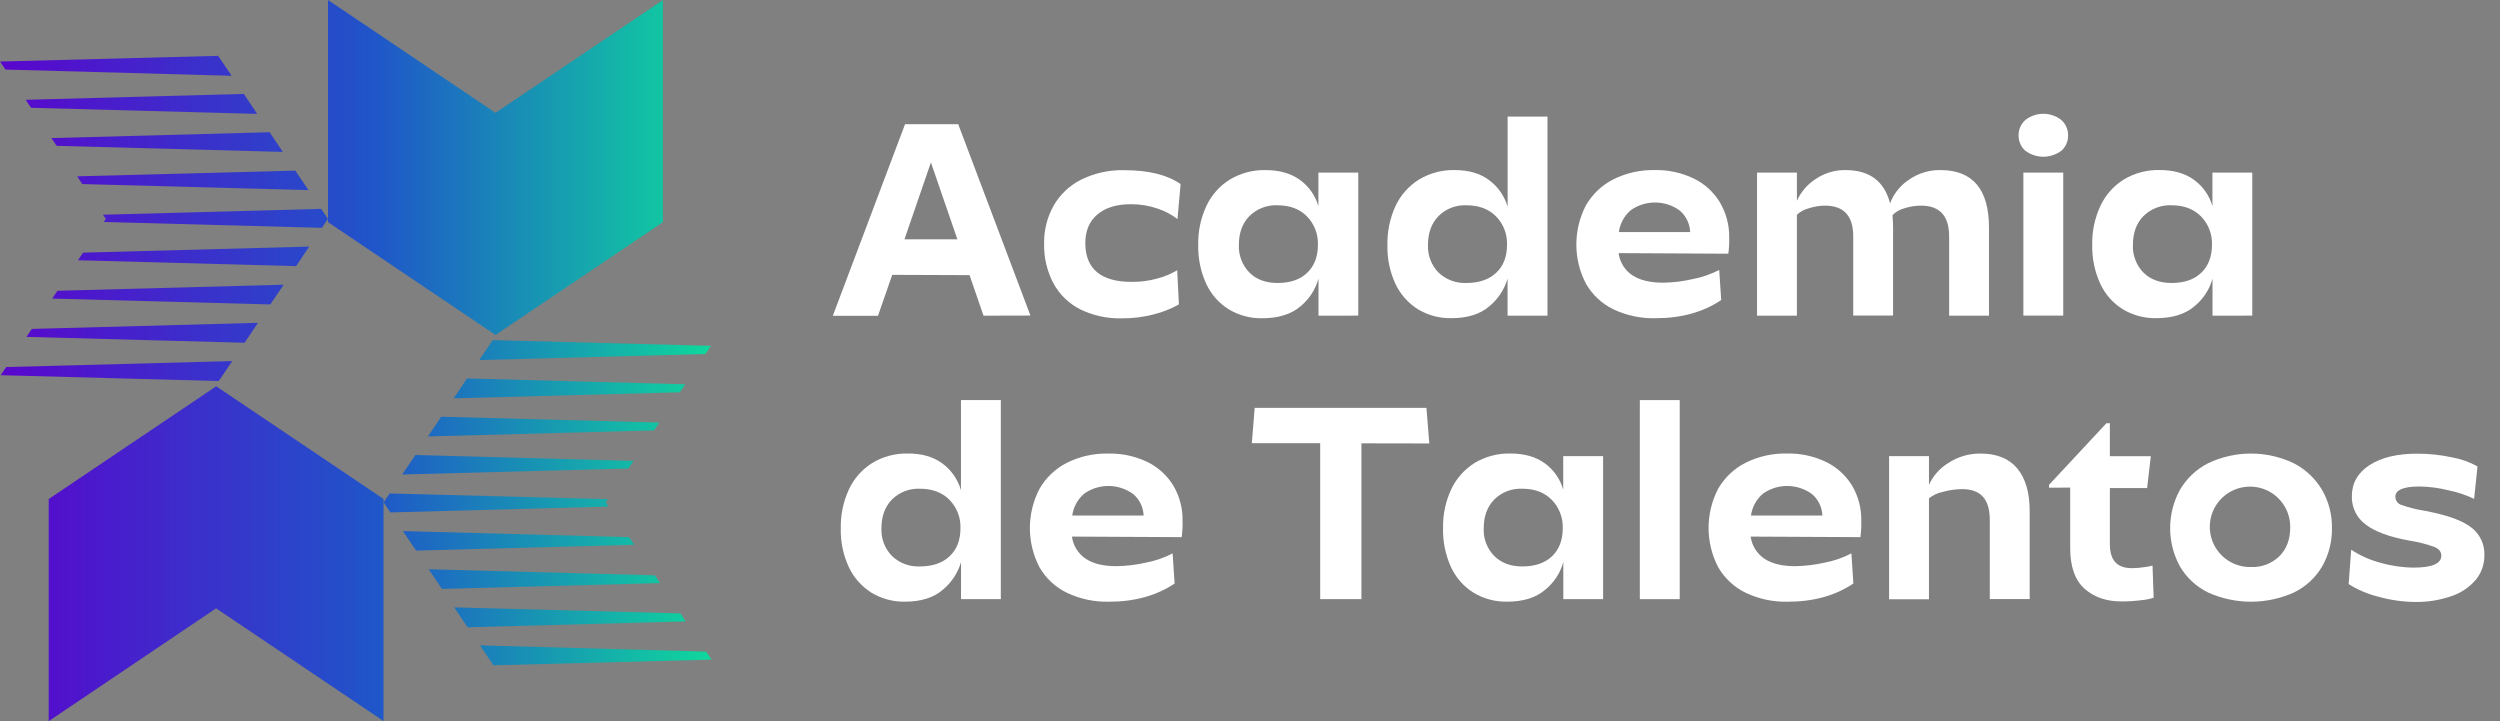 <svg width="104" height="30" viewBox="0 0 104 30" fill="none" xmlns="http://www.w3.org/2000/svg">
<rect x="0" y="0" width="104" height="30" fill="#808080" stroke="none"/>
<path d="M13.645 9.241V0L20.612 4.693L27.576 0.004V9.245L20.613 13.934L13.645 9.241ZM3.456 10.51L3.243 10.827L12.317 11.071L12.865 10.258L3.456 10.51ZM2.356 6.067L11.766 6.319L11.215 5.501L2.14 5.744L2.356 6.067ZM4.404 9.105L4.316 9.234L13.391 9.478L13.642 9.106L13.361 8.689L4.286 8.933L4.404 9.105ZM1.29 4.484L10.699 4.737L10.143 3.907L1.069 4.151L1.29 4.484ZM3.423 7.657L12.832 7.909L12.285 7.098L3.211 7.335L3.423 7.657ZM2.39 12.096L2.17 12.421L11.246 12.665L11.798 11.844L2.39 12.096ZM9.1 15.851L9.662 15.021L0.257 15.269L0.028 15.608L9.1 15.851ZM1.323 13.683L1.101 14.014L10.175 14.258L10.733 13.429L1.323 13.683ZM0.227 2.894L9.636 3.153L9.075 2.323L0 2.56L0.227 2.894ZM8.995 16.07L2.026 20.759V30L8.99 25.307L15.955 29.996V20.756L8.995 16.07ZM19.429 15.742L18.872 16.571L28.28 16.319L28.504 15.987L19.429 15.742ZM26.144 19.49L26.358 19.173L17.283 18.929L16.732 19.739L26.144 19.49ZM27.21 17.904L27.428 17.579L18.354 17.335L17.801 18.156L27.21 17.904ZM25.196 20.895L25.284 20.765L16.21 20.528L15.959 20.9L16.239 21.317L25.313 21.073L25.196 20.895ZM27.242 23.933L17.833 23.681L18.385 24.499L27.459 24.256L27.242 23.933ZM29.375 27.106L19.966 26.847L20.528 27.677L29.602 27.44L29.375 27.106ZM20.498 14.149L19.936 14.979L29.345 14.726L29.572 14.387L20.498 14.149ZM26.171 22.345L16.763 22.093L17.309 22.905L26.384 22.662L26.171 22.345ZM28.303 25.518L18.895 25.266L19.451 26.095L28.526 25.851L28.303 25.518Z" fill="url(#paint0_linear_17830_13387)"/>
<path d="M40.914 13.132L40.334 11.446L37.117 11.434L36.524 13.138H34.645L37.65 5.167H39.862L42.866 13.127L40.914 13.132ZM38.726 6.757L37.626 9.955H39.827L38.726 6.757Z" fill="white"/>
<path d="M47.041 8.495C46.45 8.495 45.986 8.637 45.652 8.921C45.317 9.205 45.149 9.6 45.149 10.106C45.149 11.186 45.796 11.727 47.089 11.727C47.449 11.729 47.808 11.681 48.155 11.584C48.442 11.509 48.716 11.394 48.971 11.242L49.042 12.664C48.715 12.847 48.365 12.986 48.001 13.077C47.565 13.191 47.115 13.247 46.664 13.243C46.065 13.259 45.47 13.129 44.931 12.865C44.459 12.625 44.072 12.248 43.82 11.782C43.554 11.274 43.421 10.706 43.435 10.132C43.425 9.58 43.562 9.035 43.832 8.553C44.1 8.088 44.499 7.712 44.979 7.471C45.536 7.198 46.151 7.063 46.771 7.08C47.781 7.08 48.561 7.273 49.113 7.659L48.983 9.115C48.734 8.922 48.453 8.774 48.154 8.677C47.796 8.554 47.42 8.492 47.041 8.495Z" fill="white"/>
<path d="M54.849 13.132V11.591C54.723 12.047 54.458 12.451 54.092 12.749C53.706 13.076 53.177 13.239 52.507 13.239C52.02 13.249 51.541 13.121 51.123 12.872C50.713 12.619 50.386 12.251 50.182 11.814C49.947 11.301 49.832 10.74 49.846 10.176C49.835 9.618 49.953 9.066 50.189 8.561C50.401 8.11 50.74 7.73 51.164 7.467C51.612 7.2 52.127 7.064 52.649 7.076C53.224 7.076 53.698 7.211 54.07 7.479C54.446 7.748 54.719 8.135 54.845 8.579V7.181H56.504V13.13L54.849 13.132ZM53.146 11.772C53.675 11.772 54.087 11.63 54.382 11.346C54.677 11.063 54.825 10.676 54.825 10.186C54.833 9.968 54.797 9.751 54.719 9.547C54.641 9.344 54.522 9.158 54.37 9.002C54.067 8.694 53.659 8.54 53.146 8.54C52.931 8.529 52.715 8.564 52.513 8.642C52.312 8.719 52.128 8.838 51.975 8.99C51.683 9.289 51.537 9.687 51.537 10.184C51.527 10.396 51.561 10.608 51.636 10.806C51.711 11.005 51.827 11.186 51.975 11.338C52.266 11.628 52.657 11.772 53.146 11.772Z" fill="white"/>
<path d="M62.715 13.132V11.591C62.583 12.044 62.317 12.446 61.952 12.745C61.569 13.072 61.043 13.236 60.373 13.236C59.886 13.246 59.407 13.118 58.989 12.867C58.581 12.611 58.255 12.244 58.049 11.808C57.815 11.3 57.702 10.745 57.717 10.186C57.706 9.63 57.821 9.078 58.053 8.572C58.264 8.119 58.601 7.737 59.024 7.472C59.474 7.2 59.994 7.062 60.52 7.075C61.096 7.075 61.57 7.213 61.942 7.49C62.316 7.765 62.588 8.155 62.717 8.601V4.852H64.375V13.132H62.715ZM61 11.772C61.528 11.772 61.943 11.63 62.243 11.346C62.543 11.063 62.692 10.676 62.692 10.186C62.7 9.968 62.664 9.751 62.586 9.547C62.508 9.344 62.389 9.158 62.237 9.002C61.933 8.694 61.521 8.54 61 8.54C60.786 8.53 60.573 8.565 60.373 8.643C60.174 8.72 59.992 8.838 59.841 8.99C59.55 9.289 59.404 9.687 59.404 10.184C59.394 10.396 59.428 10.608 59.503 10.806C59.578 11.005 59.693 11.186 59.841 11.338C59.995 11.485 60.177 11.598 60.376 11.673C60.575 11.748 60.788 11.781 61 11.772Z" fill="white"/>
<path d="M67.906 11.452C68.217 11.656 68.641 11.759 69.177 11.76C69.601 11.755 70.023 11.703 70.436 11.606C70.814 11.534 71.179 11.406 71.519 11.228L71.602 12.481C70.853 12.986 69.942 13.238 68.869 13.238C68.264 13.253 67.664 13.126 67.117 12.867C66.638 12.635 66.24 12.263 65.975 11.801C65.713 11.298 65.576 10.739 65.576 10.172C65.576 9.604 65.713 9.045 65.975 8.542C66.242 8.078 66.639 7.702 67.117 7.46C67.651 7.194 68.242 7.062 68.838 7.075C69.398 7.063 69.953 7.183 70.458 7.425C70.906 7.641 71.282 7.982 71.541 8.407C71.805 8.848 71.941 9.354 71.934 9.868C71.941 10.097 71.929 10.326 71.898 10.554L67.334 10.53C67.358 10.716 67.421 10.894 67.52 11.053C67.618 11.212 67.75 11.348 67.906 11.452ZM69.881 8.761C69.585 8.545 69.23 8.427 68.864 8.424C68.498 8.42 68.14 8.532 67.841 8.743C67.569 8.976 67.392 9.3 67.344 9.654H70.311C70.305 9.484 70.264 9.316 70.189 9.162C70.115 9.008 70.009 8.872 69.878 8.761H69.881Z" fill="white"/>
<path d="M75.521 7.454C75.888 7.202 76.324 7.069 76.769 7.075C77.771 7.075 78.39 7.537 78.627 8.459C78.776 8.061 79.047 7.72 79.401 7.484C79.786 7.211 80.248 7.068 80.72 7.075C82.068 7.075 82.742 7.876 82.742 9.477V13.132H81.084V9.832C81.084 8.981 80.694 8.555 79.913 8.554C79.671 8.554 79.431 8.594 79.202 8.672C79.022 8.72 78.858 8.816 78.728 8.951C78.744 9.171 78.752 9.345 78.752 9.471V13.126H77.094V9.832C77.094 8.981 76.703 8.555 75.922 8.554C75.691 8.556 75.461 8.594 75.242 8.666C75.059 8.713 74.89 8.805 74.751 8.933V13.132H73.093V7.181H74.751V8.352C74.917 7.986 75.184 7.674 75.521 7.454Z" fill="white"/>
<path d="M83.973 5.632C83.971 5.512 83.995 5.393 84.043 5.283C84.091 5.172 84.162 5.074 84.252 4.994C84.466 4.825 84.73 4.733 85.003 4.733C85.275 4.733 85.54 4.825 85.754 4.994C85.843 5.074 85.914 5.173 85.962 5.283C86.01 5.393 86.034 5.512 86.032 5.632C86.035 5.751 86.012 5.869 85.965 5.978C85.918 6.087 85.848 6.185 85.76 6.265C85.542 6.43 85.276 6.52 85.003 6.52C84.729 6.52 84.463 6.43 84.246 6.265C84.158 6.185 84.088 6.087 84.041 5.978C83.994 5.869 83.971 5.751 83.973 5.632ZM85.831 7.181V13.13H84.172V7.181H85.831Z" fill="white"/>
<path d="M92.04 13.132V11.591C91.915 12.046 91.65 12.45 91.283 12.745C90.897 13.072 90.369 13.236 89.699 13.236C89.212 13.245 88.733 13.118 88.314 12.869C87.904 12.616 87.578 12.248 87.375 11.811C87.138 11.297 87.023 10.737 87.037 10.172C87.026 9.615 87.144 9.062 87.381 8.557C87.593 8.106 87.932 7.726 88.356 7.464C88.804 7.196 89.318 7.061 89.84 7.073C90.416 7.073 90.89 7.207 91.262 7.476C91.637 7.744 91.91 8.131 92.037 8.575V7.181H93.695V13.13L92.04 13.132ZM90.338 11.772C90.866 11.772 91.278 11.63 91.573 11.346C91.869 11.063 92.017 10.676 92.018 10.186C92.026 9.968 91.99 9.751 91.911 9.547C91.833 9.344 91.714 9.158 91.562 9.002C91.258 8.694 90.85 8.54 90.338 8.54C90.122 8.53 89.906 8.564 89.705 8.642C89.503 8.719 89.32 8.838 89.166 8.99C88.875 9.289 88.729 9.687 88.729 10.184C88.719 10.396 88.752 10.608 88.828 10.806C88.903 11.005 89.018 11.186 89.166 11.338C89.459 11.628 89.85 11.772 90.338 11.772Z" fill="white"/>
<path d="M39.979 24.925V23.384C39.846 23.837 39.581 24.238 39.216 24.537C38.835 24.866 38.308 25.03 37.637 25.029C37.15 25.038 36.67 24.908 36.253 24.656C35.845 24.401 35.519 24.033 35.314 23.598C35.078 23.091 34.962 22.536 34.976 21.977C34.965 21.42 35.081 20.868 35.314 20.362C35.523 19.909 35.86 19.527 36.283 19.262C36.733 18.99 37.253 18.852 37.779 18.866C38.355 18.866 38.829 19.004 39.201 19.279C39.575 19.554 39.848 19.945 39.976 20.392V16.644H41.634V24.925H39.979ZM38.265 23.564C38.793 23.564 39.207 23.422 39.506 23.138C39.806 22.855 39.955 22.467 39.955 21.979C39.964 21.761 39.927 21.544 39.849 21.34C39.771 21.137 39.652 20.951 39.501 20.795C39.197 20.486 38.785 20.331 38.265 20.331C38.051 20.322 37.837 20.357 37.638 20.434C37.438 20.511 37.257 20.629 37.105 20.78C36.813 21.081 36.668 21.479 36.668 21.976C36.658 22.188 36.691 22.399 36.767 22.598C36.842 22.796 36.957 22.977 37.105 23.128C37.259 23.276 37.441 23.39 37.64 23.465C37.84 23.54 38.052 23.574 38.265 23.564Z" fill="white"/>
<path d="M45.167 23.245C45.478 23.45 45.902 23.553 46.438 23.553C46.863 23.547 47.285 23.495 47.699 23.399C48.076 23.326 48.441 23.198 48.781 23.02L48.864 24.274C48.115 24.779 47.204 25.031 46.132 25.031C45.527 25.046 44.927 24.918 44.38 24.658C43.901 24.426 43.504 24.054 43.239 23.592C42.978 23.088 42.842 22.529 42.843 21.961C42.844 21.394 42.982 20.835 43.245 20.332C43.512 19.868 43.909 19.492 44.386 19.25C44.92 18.985 45.511 18.854 46.107 18.868C46.667 18.856 47.222 18.975 47.727 19.216C48.174 19.434 48.55 19.774 48.809 20.199C49.071 20.64 49.204 21.146 49.194 21.659C49.201 21.889 49.189 22.118 49.158 22.345L44.593 22.322C44.617 22.508 44.681 22.686 44.78 22.845C44.879 23.004 45.011 23.14 45.167 23.245ZM47.142 20.554C46.847 20.338 46.491 20.22 46.125 20.216C45.759 20.213 45.401 20.325 45.102 20.536C44.831 20.769 44.654 21.092 44.605 21.446H47.575C47.569 21.276 47.527 21.108 47.453 20.954C47.378 20.801 47.272 20.664 47.142 20.554Z" fill="white"/>
<path d="M56.635 18.443V24.925H54.92V18.436H52.076L52.195 16.968H59.34L59.459 18.448L56.635 18.443Z" fill="white"/>
<path d="M65.034 24.925V23.384C64.908 23.838 64.643 24.241 64.277 24.537C63.891 24.866 63.362 25.03 62.692 25.029C62.205 25.038 61.726 24.911 61.308 24.662C60.898 24.408 60.571 24.04 60.367 23.604C60.132 23.09 60.017 22.53 60.031 21.965C60.02 21.408 60.137 20.855 60.373 20.35C60.587 19.899 60.925 19.519 61.349 19.256C61.798 18.989 62.312 18.854 62.834 18.866C63.41 18.866 63.883 19 64.255 19.267C64.63 19.537 64.903 19.924 65.03 20.368V18.975H66.689V24.925H65.034ZM63.331 23.564C63.859 23.564 64.271 23.422 64.567 23.138C64.862 22.855 65.01 22.467 65.01 21.979C65.018 21.761 64.982 21.544 64.904 21.34C64.826 21.137 64.707 20.951 64.555 20.795C64.252 20.486 63.844 20.331 63.331 20.331C63.116 20.321 62.9 20.355 62.698 20.433C62.497 20.51 62.313 20.628 62.16 20.78C61.868 21.081 61.723 21.479 61.723 21.976C61.712 22.188 61.746 22.399 61.821 22.598C61.897 22.796 62.012 22.977 62.16 23.128C62.451 23.418 62.842 23.564 63.331 23.564Z" fill="white"/>
<path d="M68.217 24.925V16.644H69.876V24.925H68.217Z" fill="white"/>
<path d="M73.403 23.245C73.715 23.45 74.139 23.553 74.675 23.553C75.1 23.547 75.522 23.495 75.935 23.399C76.312 23.326 76.677 23.198 77.018 23.02L77.1 24.274C76.35 24.779 75.439 25.031 74.367 25.031C73.763 25.046 73.163 24.918 72.618 24.658C72.138 24.426 71.74 24.054 71.475 23.592C71.213 23.088 71.077 22.529 71.077 21.962C71.077 21.395 71.213 20.836 71.475 20.332C71.743 19.868 72.139 19.492 72.618 19.25C73.151 18.984 73.742 18.853 74.338 18.866C74.899 18.854 75.456 18.974 75.962 19.216C76.409 19.433 76.785 19.774 77.045 20.199C77.306 20.64 77.439 21.146 77.429 21.659C77.436 21.889 77.424 22.118 77.393 22.345L72.827 22.322C72.852 22.508 72.916 22.686 73.016 22.845C73.115 23.004 73.247 23.14 73.403 23.245ZM75.379 20.554C75.084 20.338 74.728 20.22 74.362 20.216C73.996 20.213 73.638 20.325 73.339 20.536C73.067 20.768 72.89 21.092 72.841 21.446H75.81C75.805 21.276 75.763 21.108 75.689 20.954C75.615 20.801 75.509 20.664 75.379 20.554Z" fill="white"/>
<path d="M81.064 19.252C81.458 18.996 81.918 18.863 82.388 18.868C83.066 18.868 83.576 19.075 83.92 19.489C84.264 19.903 84.435 20.495 84.434 21.266V24.921H82.775V21.624C82.775 21.199 82.682 20.879 82.492 20.667C82.303 20.454 82.011 20.347 81.617 20.347C81.345 20.351 81.074 20.39 80.812 20.465C80.605 20.506 80.41 20.597 80.245 20.731V24.93H78.586V18.975H80.245V20.169C80.419 19.788 80.704 19.468 81.064 19.252Z" fill="white"/>
<path d="M85.239 20.288V20.169L87.628 17.606H87.77V18.978H89.474L89.32 20.303H87.77V22.63C87.77 22.969 87.845 23.221 87.995 23.387C88.145 23.553 88.378 23.636 88.693 23.636C88.863 23.634 89.033 23.62 89.201 23.594C89.317 23.581 89.432 23.559 89.545 23.529L89.592 24.865C89.431 24.917 89.264 24.951 89.095 24.966C88.812 25.003 88.528 25.021 88.243 25.019C87.621 25.019 87.111 24.842 86.712 24.486C86.314 24.131 86.116 23.559 86.12 22.772V20.284L85.239 20.288Z" fill="white"/>
<path d="M90.686 23.564C90.418 23.076 90.278 22.528 90.278 21.97C90.278 21.413 90.418 20.865 90.686 20.376C90.963 19.903 91.37 19.519 91.858 19.27C92.414 19.005 93.022 18.868 93.638 18.868C94.254 18.868 94.862 19.005 95.418 19.27C95.907 19.52 96.315 19.904 96.595 20.376C96.875 20.86 97.018 21.409 97.009 21.968C97.019 22.527 96.878 23.078 96.601 23.564C96.326 24.033 95.918 24.409 95.43 24.646C94.867 24.9 94.258 25.031 93.641 25.031C93.024 25.031 92.414 24.9 91.852 24.646C91.366 24.407 90.96 24.031 90.686 23.564ZM93.638 23.588C93.856 23.598 94.074 23.563 94.277 23.486C94.481 23.408 94.667 23.29 94.823 23.138C95.123 22.839 95.273 22.441 95.273 21.944C95.279 21.61 95.184 21.282 95.002 21.003C94.82 20.723 94.558 20.504 94.251 20.374C93.943 20.245 93.604 20.21 93.276 20.275C92.949 20.34 92.648 20.501 92.413 20.738C92.178 20.975 92.019 21.276 91.957 21.605C91.895 21.933 91.932 22.271 92.064 22.578C92.197 22.885 92.417 23.145 92.698 23.325C92.98 23.505 93.308 23.596 93.642 23.588H93.638Z" fill="white"/>
<path d="M100.227 22.488C99.399 22.338 98.794 22.116 98.412 21.819C98.228 21.684 98.08 21.506 97.98 21.302C97.88 21.097 97.831 20.871 97.837 20.643C97.837 20.098 98.084 19.666 98.576 19.347C99.069 19.028 99.734 18.87 100.57 18.873C101.045 18.873 101.519 18.923 101.984 19.021C102.363 19.087 102.729 19.216 103.065 19.405L102.923 20.753C102.587 20.591 102.231 20.472 101.865 20.398C101.469 20.298 101.062 20.245 100.653 20.238C99.983 20.238 99.647 20.38 99.647 20.664C99.647 20.741 99.672 20.816 99.718 20.878C99.763 20.94 99.828 20.985 99.902 21.007C100.207 21.114 100.522 21.193 100.842 21.244C100.889 21.251 100.987 21.271 101.138 21.303C101.928 21.469 102.493 21.689 102.835 21.965C103.004 22.101 103.139 22.274 103.228 22.471C103.317 22.668 103.359 22.884 103.35 23.1C103.355 23.471 103.229 23.831 102.994 24.118C102.725 24.432 102.376 24.667 101.984 24.798C101.495 24.968 100.981 25.05 100.464 25.041C99.95 25.036 99.44 24.963 98.946 24.824C98.506 24.717 98.087 24.539 97.704 24.298L97.81 22.867C98.176 23.11 98.58 23.292 99.005 23.405C99.462 23.539 99.936 23.609 100.413 23.612C101.177 23.612 101.559 23.446 101.559 23.114C101.559 22.957 101.467 22.837 101.282 22.759C100.94 22.633 100.587 22.542 100.227 22.488Z" fill="white"/>
<defs>
<linearGradient id="paint0_linear_17830_13387" x1="0" y1="15" x2="29.602" y2="15" gradientUnits="userSpaceOnUse">
<stop stop-color="#5A05CD"/>
<stop offset="0.52" stop-color="#2054C9"/>
<stop offset="1" stop-color="#0FD89C"/>
</linearGradient>
</defs>
</svg>
